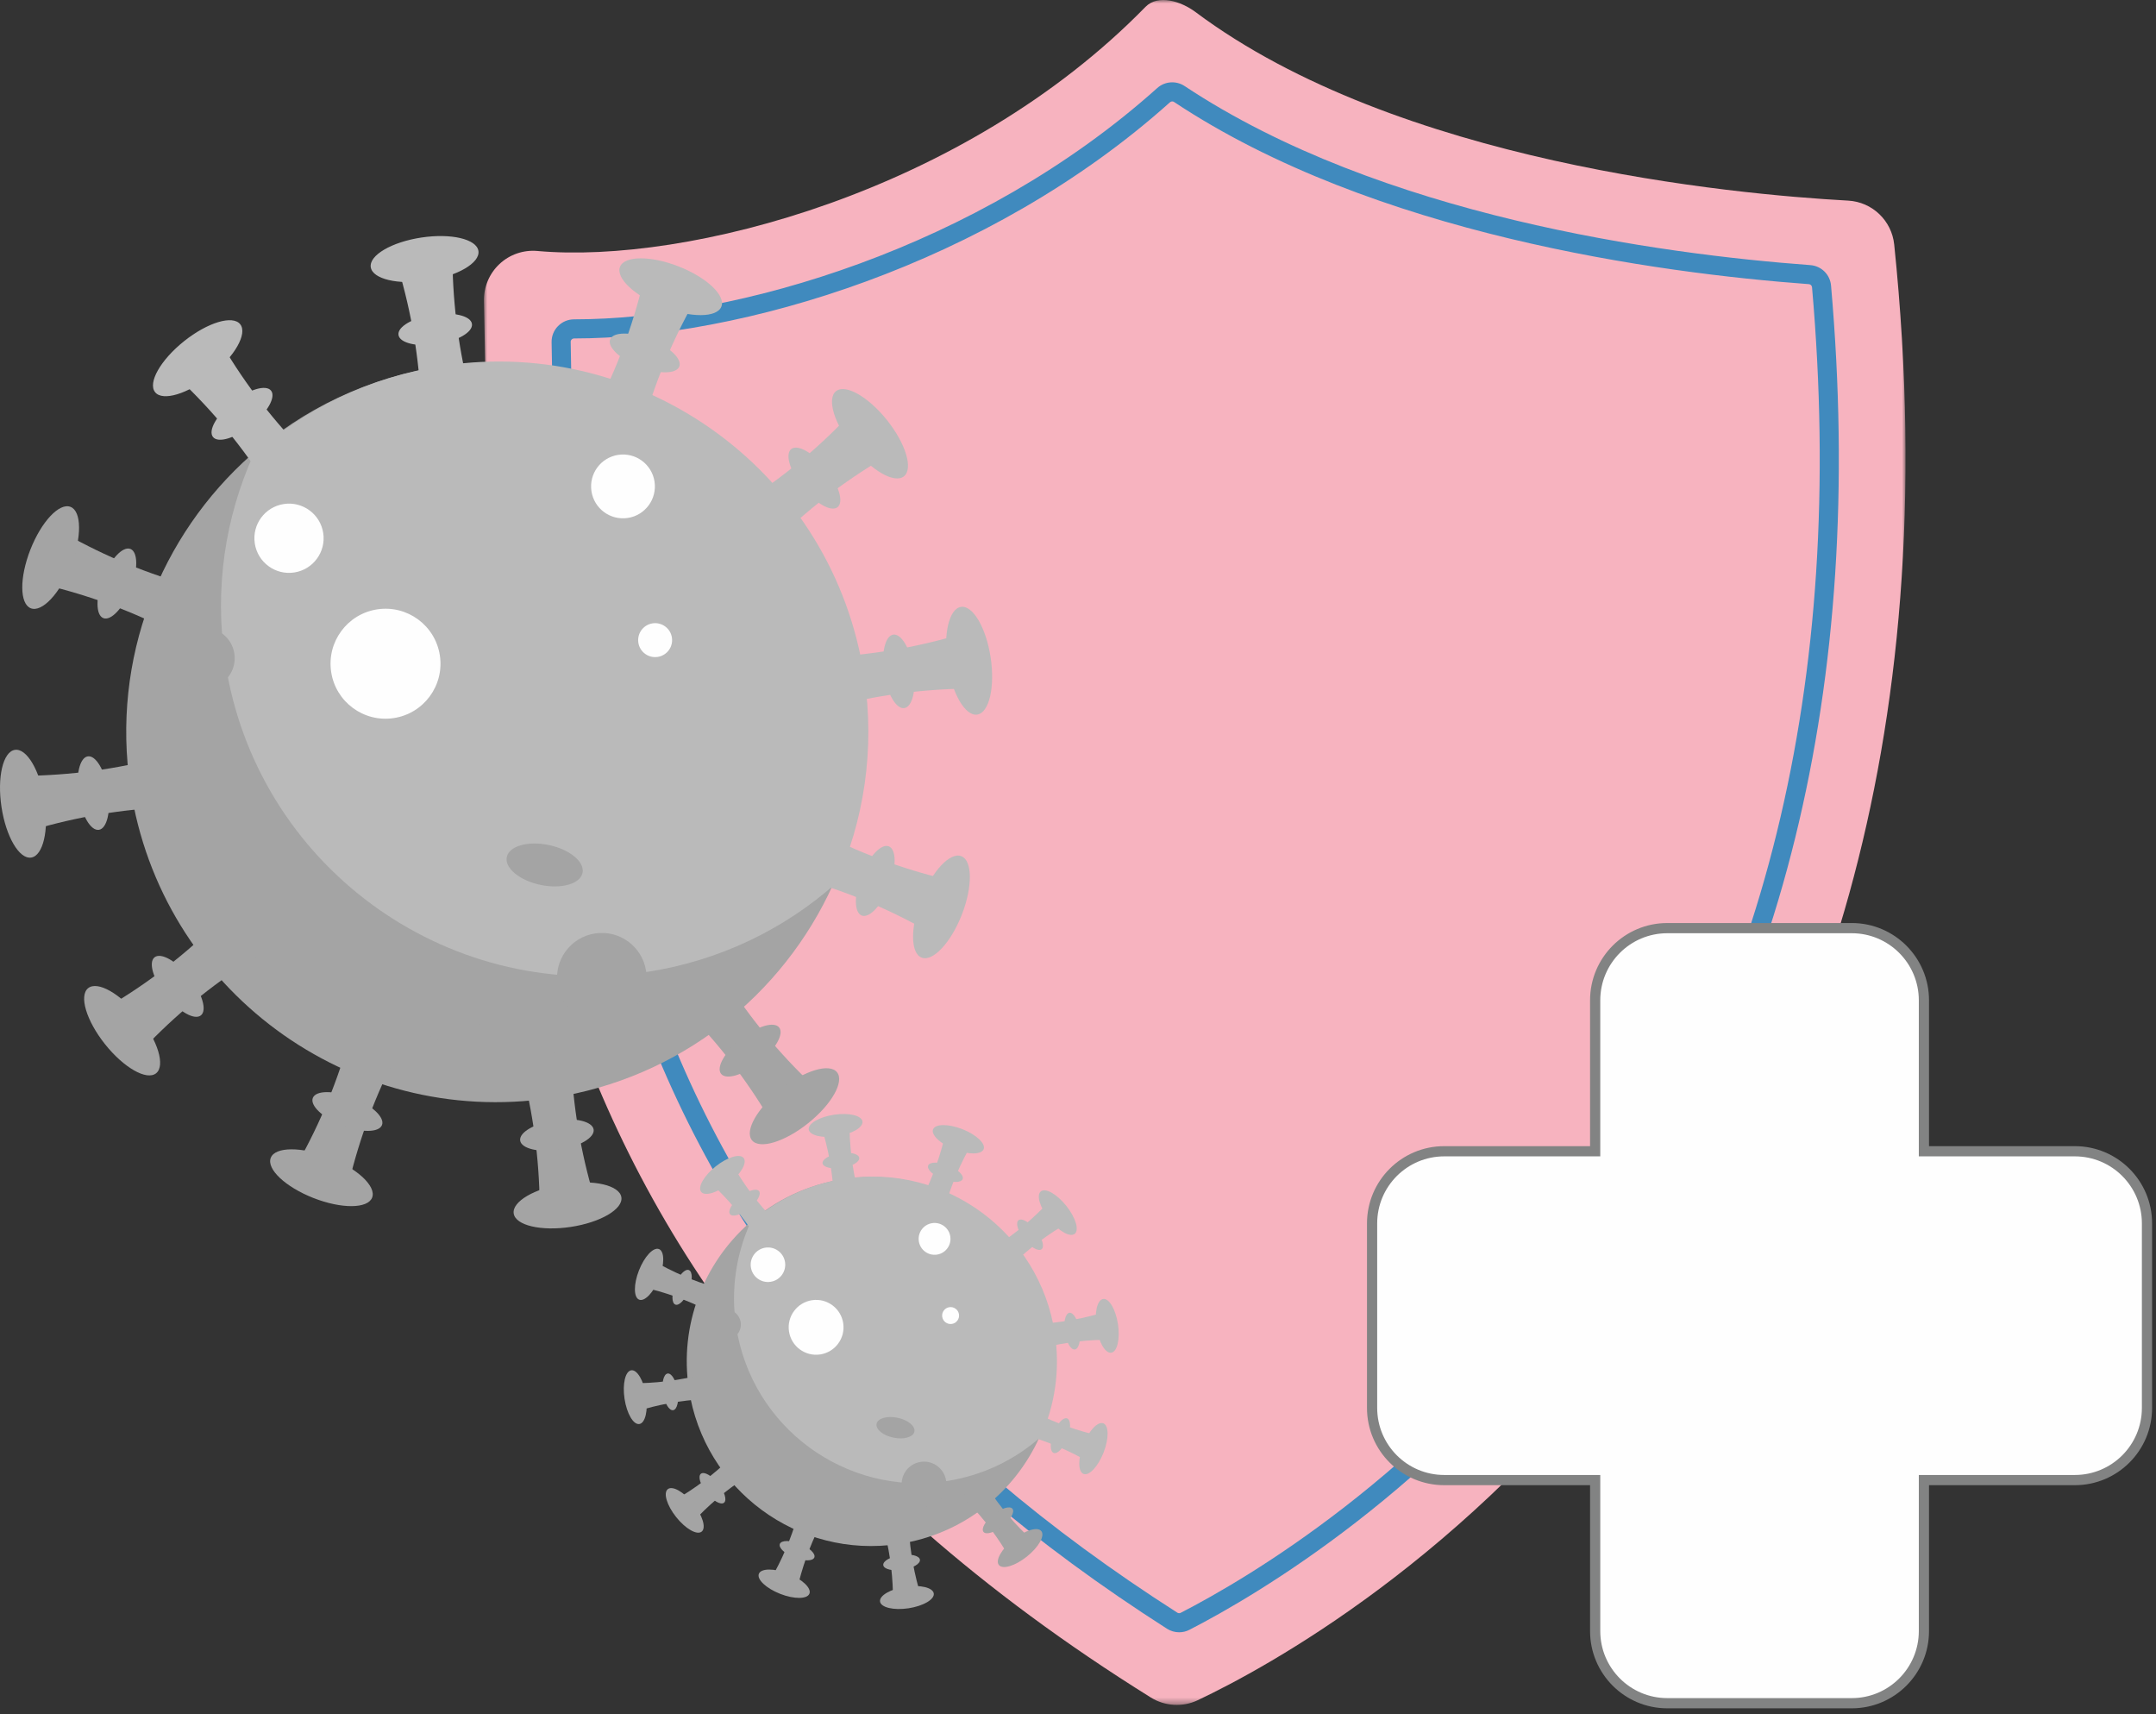 <?xml version="1.0" encoding="UTF-8"?>
<svg width="317px" height="252px" viewBox="0 0 317 252" version="1.1" xmlns="http://www.w3.org/2000/svg" xmlns:xlink="http://www.w3.org/1999/xlink">
    <rect x="0" y="0" width="317" height="252" fill="#333333" stroke="none"/>
    <title>covid illustration</title>
    <defs>
        <polygon id="path-1" points="-1.42108547e-14 0 209.019 0 209.019 250.616 -1.42108547e-14 250.616"></polygon>
    </defs>
    <g id="desktop" stroke="none" stroke-width="1" fill="none" fill-rule="evenodd">
        <g id="category-page-mob" transform="translate(-22, -12900)">
            <g id="covid-illustration" transform="translate(22, 12900)">
                <g id="Group-3" transform="translate(71.155, 0)">
                    <mask id="mask-2" fill="white">
                        <use xlink:href="#path-1"></use>
                    </mask>
                    <g id="Clip-2"></g>
                    <path d="M2.283,38.811 C3.782,37.407 5.809,36.709 7.856,36.893 C29.743,38.862 70.579,28.318 97.269,1.01 C99.123,-0.886 102.5,0.185 104.625,1.773 C134.307,23.958 183.509,28.552 200.588,29.491 C204.121,29.685 206.989,32.426 207.353,35.945 C222.886,185.966 125.208,240.328 104.951,249.925 C102.736,250.973 100.128,250.821 98.049,249.525 C-2.918,186.635 1.401,104.847 -1.42108547e-14,44.246 C-0.043,42.192 0.784,40.215 2.283,38.811" id="Fill-1" fill="#F7B3BF" mask="url(#mask-2)"></path>
                </g>
                <path d="M173.373,239.94 C172.749,239.94 172.127,239.765 171.586,239.418 C132.704,214.563 107.355,184.832 94.094,148.528 C82.26,116.131 81.682,83.209 81.172,54.164 L81.102,50.302 C81.087,49.411 81.421,48.57 82.045,47.935 C82.673,47.295 83.515,46.942 84.415,46.942 C108.213,46.942 143.938,36.43 170.149,12.944 C171.269,11.94 172.926,11.82 174.18,12.652 C203.005,31.778 244.191,37.351 266.175,38.971 C267.797,39.091 269.079,40.357 269.221,41.979 C274.372,100.745 262.137,150.454 232.856,189.725 C210.975,219.071 185.022,234.364 174.879,239.576 L174.879,239.577 C174.407,239.819 173.89,239.94 173.373,239.94 M172.352,14.907 C172.234,14.907 172.117,14.95 172.022,15.035 C145.26,39.015 108.748,49.75 84.435,49.75 C84.226,49.75 84.104,49.845 84.048,49.902 C83.983,49.967 83.906,50.082 83.909,50.25 L83.978,54.114 C84.485,82.939 85.059,115.61 96.73,147.564 C109.773,183.269 134.753,212.541 173.099,237.053 C173.25,237.149 173.44,237.161 173.596,237.08 C183.565,231.956 209.075,216.922 230.606,188.047 C259.462,149.345 271.513,100.283 266.425,42.225 C266.403,41.979 266.211,41.789 265.968,41.77 C243.71,40.131 201.986,34.471 172.628,14.992 C172.543,14.935 172.447,14.907 172.352,14.907" id="Fill-4" fill="#408ABE"></path>
                <path d="M126.695,99.513 C128.321,110.276 126.673,120.77 122.497,129.999 C115.155,146.246 99.985,158.54 81.065,161.399 C51.37,165.886 23.663,145.452 19.176,115.758 C16.316,96.826 23.581,78.701 36.933,66.875 C44.517,60.17 54.057,55.495 64.819,53.87 C94.502,49.385 122.209,69.818 126.695,99.513" id="Fill-6" fill="#A4A4A4"></path>
                <path d="M26.907,93.739 L29.73,86.544 C23.078,84.852 16.736,82.366 10.706,79.086 L7.886,86.281 C14.536,87.973 20.879,90.46 26.907,93.739" id="Fill-8" fill="#A4A4A4"></path>
                <path d="M10.372,74.508 C12.019,75.152 12.045,79.013 10.429,83.13 C8.818,87.245 6.174,90.059 4.528,89.413 C2.879,88.768 2.856,84.908 4.467,80.792 C6.082,76.675 8.725,73.862 10.372,74.508" id="Fill-10" fill="#A4A4A4"></path>
                <path d="M19.179,80.692 C20.3,81.133 20.32,83.765 19.219,86.574 C18.117,89.382 16.314,91.301 15.192,90.862 C14.068,90.42 14.05,87.788 15.151,84.979 C16.251,82.172 18.054,80.252 19.179,80.692" id="Fill-12" fill="#A4A4A4"></path>
                <path d="M26.126,118.616 L24.973,110.973 C18.367,112.834 11.63,113.851 4.768,114.026 L5.925,121.667 C12.53,119.808 19.267,118.789 26.126,118.616" id="Fill-14" fill="#A4A4A4"></path>
                <path d="M2.192,110.227 C3.938,109.963 5.892,113.293 6.552,117.666 C7.214,122.036 6.33,125.796 4.582,126.059 C2.833,126.324 0.881,122.992 0.219,118.623 C-0.441,114.252 0.44,110.492 2.192,110.227" id="Fill-16" fill="#A4A4A4"></path>
                <path d="M12.911,111.181 C14.101,111.003 15.436,113.273 15.884,116.256 C16.334,119.238 15.733,121.801 14.541,121.981 C13.348,122.161 12.017,119.89 11.567,116.908 C11.114,113.927 11.717,111.363 12.911,111.181" id="Fill-18" fill="#A4A4A4"></path>
                <path d="M37.888,140.551 L33.068,134.51 C28.277,139.424 22.953,143.672 17.099,147.255 L21.921,153.293 C26.709,148.381 32.035,144.131 37.888,140.551" id="Fill-20" fill="#A4A4A4"></path>
                <path d="M12.966,145.253 C14.346,144.151 17.703,146.058 20.462,149.514 C23.22,152.968 24.335,156.665 22.951,157.768 C21.57,158.872 18.213,156.963 15.455,153.51 C12.698,150.053 11.581,146.358 12.966,145.253" id="Fill-22" fill="#A4A4A4"></path>
                <path d="M22.725,140.719 C23.668,139.97 25.957,141.27 27.838,143.628 C29.72,145.984 30.48,148.505 29.537,149.257 C28.594,150.009 26.305,148.708 24.423,146.35 C22.543,143.995 21.781,141.474 22.725,140.719" id="Fill-24" fill="#A4A4A4"></path>
                <path d="M59.042,153.665 L51.847,150.844 C50.154,157.494 47.669,163.836 44.389,169.866 L51.584,172.686 C53.275,166.035 55.763,159.693 59.042,153.665" id="Fill-26" fill="#A4A4A4"></path>
                <path d="M39.809,170.198 C40.452,168.553 44.314,168.527 48.431,170.141 C52.547,171.753 55.361,174.397 54.715,176.044 C54.071,177.691 50.208,177.716 46.093,176.105 C41.977,174.49 39.163,171.849 39.809,170.198" id="Fill-28" fill="#A4A4A4"></path>
                <path d="M45.994,161.392 C46.435,160.272 49.069,160.253 51.876,161.354 C54.684,162.455 56.604,164.257 56.164,165.381 C55.723,166.505 53.09,166.522 50.282,165.421 C47.475,164.321 45.555,162.517 45.994,161.392" id="Fill-30" fill="#A4A4A4"></path>
                <path d="M83.918,154.446 L76.275,155.6 C78.138,162.205 79.153,168.942 79.329,175.802 L86.968,174.648 C85.109,168.042 84.091,161.306 83.918,154.446" id="Fill-32" fill="#A4A4A4"></path>
                <path d="M75.53,178.381 C75.266,176.634 78.596,174.68 82.967,174.021 C87.338,173.359 91.098,174.242 91.362,175.99 C91.628,177.738 88.295,179.691 83.923,180.353 C79.552,181.014 75.795,180.131 75.53,178.381" id="Fill-34" fill="#A4A4A4"></path>
                <path d="M76.481,167.662 C76.303,166.471 78.575,165.139 81.556,164.689 C84.54,164.237 87.103,164.838 87.283,166.032 C87.464,167.225 85.191,168.557 82.208,169.008 C79.229,169.458 76.664,168.855 76.481,167.662" id="Fill-36" fill="#A4A4A4"></path>
                <path d="M105.853,142.684 L99.81,147.504 C104.725,152.295 108.973,157.62 112.557,163.473 L118.594,158.653 C113.682,153.863 109.433,148.539 105.853,142.684" id="Fill-38" fill="#A4A4A4"></path>
                <path d="M110.554,167.607 C109.452,166.226 111.36,162.868 114.815,160.112 C118.271,157.354 121.969,156.238 123.069,157.619 C124.176,159.001 122.265,162.36 118.811,165.117 C115.355,167.875 111.661,168.99 110.554,167.607" id="Fill-40" fill="#A4A4A4"></path>
                <path d="M106.021,157.848 C105.27,156.905 106.572,154.616 108.928,152.735 C111.286,150.853 113.808,150.091 114.56,151.034 C115.312,151.977 114.011,154.268 111.652,156.148 C109.296,158.03 106.775,158.789 106.021,157.848" id="Fill-42" fill="#A4A4A4"></path>
                <path d="M127.057,99.403 C128.683,110.166 127.035,120.66 122.859,129.889 C115.288,136.604 105.735,141.268 94.996,142.891 C65.302,147.377 37.593,126.943 33.108,97.248 C31.481,86.486 33.13,75.992 37.295,66.765 C44.879,60.059 54.419,55.385 65.181,53.76 C94.864,49.275 122.571,69.708 127.057,99.403" id="Fill-44" fill="#BABABA"></path>
                <path d="M34.458,96.079 C34.829,98.532 33.141,100.819 30.689,101.19 C28.236,101.561 25.948,99.873 25.577,97.421 C25.207,94.968 26.894,92.681 29.347,92.311 C31.799,91.939 34.088,93.627 34.458,96.079" id="Fill-46" fill="#A4A4A4"></path>
                <path d="M71.069,147.364 C71.49,150.143 69.576,152.736 66.797,153.156 C64.018,153.576 61.425,151.664 61.005,148.885 C60.585,146.105 62.498,143.512 65.276,143.093 C68.055,142.673 70.649,144.585 71.069,147.364" id="Fill-48" fill="#A4A4A4"></path>
                <path d="M47.525,78.36 C47.945,81.139 46.032,83.733 43.253,84.153 C40.474,84.573 37.881,82.66 37.461,79.88 C37.041,77.102 38.954,74.508 41.732,74.089 C44.511,73.668 47.105,75.581 47.525,78.36" id="Fill-50" fill="#FEFEFE"></path>
                <path d="M96.237,70.8 C96.624,73.362 94.861,75.752 92.3,76.139 C89.738,76.525 87.348,74.763 86.961,72.202 C86.574,69.64 88.337,67.25 90.898,66.863 C93.46,66.476 95.85,68.239 96.237,70.8" id="Fill-52" fill="#FEFEFE"></path>
                <path d="M93.868,71.157 C94.057,72.41 93.195,73.58 91.941,73.769 C90.687,73.958 89.518,73.096 89.328,71.843 C89.139,70.589 90.001,69.42 91.256,69.23 C92.508,69.04 93.679,69.904 93.868,71.157" id="Fill-54" fill="#FEFEFE"></path>
                <path d="M98.792,93.725 C98.998,95.088 98.06,96.359 96.698,96.565 C95.335,96.771 94.063,95.833 93.857,94.47 C93.652,93.108 94.59,91.836 95.952,91.63 C97.315,91.425 98.587,92.362 98.792,93.725" id="Fill-56" fill="#FEFEFE"></path>
                <path d="M64.675,96.357 C65.341,100.772 62.304,104.89 57.89,105.557 C53.476,106.224 49.357,103.186 48.691,98.772 C48.024,94.358 51.061,90.239 55.475,89.572 C59.89,88.906 64.009,91.944 64.675,96.357" id="Fill-58" fill="#FEFEFE"></path>
                <path d="M85.649,128.308 C85.311,129.925 82.544,130.717 79.469,130.074 C76.395,129.433 74.177,127.599 74.514,125.981 C74.852,124.364 77.619,123.573 80.694,124.216 C83.768,124.858 85.987,126.689 85.649,128.308" id="Fill-60" fill="#A4A4A4"></path>
                <path d="M94.995,142.74 C95.538,146.337 93.064,149.693 89.467,150.236 C85.87,150.779 82.515,148.304 81.971,144.707 C81.428,141.111 83.903,137.755 87.499,137.212 C91.096,136.668 94.452,139.143 94.995,142.74" id="Fill-62" fill="#A4A4A4"></path>
                <path d="M61.957,60.826 L69.598,59.672 C67.738,53.063 66.721,46.328 66.545,39.467 L58.904,40.621 C60.765,47.228 61.783,53.963 61.957,60.826" id="Fill-64" fill="#BABABA"></path>
                <path d="M70.345,36.888 C70.609,38.637 67.278,40.589 62.906,41.249 C58.536,41.909 54.778,41.028 54.513,39.28 C54.25,37.53 57.578,35.578 61.95,34.918 C66.322,34.257 70.08,35.138 70.345,36.888" id="Fill-66" fill="#BABABA"></path>
                <path d="M69.391,47.607 C69.571,48.8 67.299,50.132 64.317,50.582 C61.335,51.033 58.771,50.431 58.591,49.239 C58.411,48.046 60.683,46.714 63.664,46.263 C66.646,45.813 69.21,46.414 69.391,47.607" id="Fill-68" fill="#BABABA"></path>
                <path d="M40.023,72.587 L46.064,67.766 C41.148,62.976 36.9,57.652 33.318,51.796 L27.278,56.617 C32.191,61.408 36.441,66.732 40.023,72.587" id="Fill-70" fill="#BABABA"></path>
                <path d="M35.319,47.663 C36.423,49.044 34.515,52.402 31.06,55.159 C27.604,57.917 23.907,59.032 22.805,57.649 C21.701,56.268 23.609,52.91 27.064,50.153 C30.519,47.394 34.215,46.28 35.319,47.663" id="Fill-72" fill="#BABABA"></path>
                <path d="M39.853,57.422 C40.604,58.366 39.303,60.655 36.946,62.537 C34.59,64.417 32.067,65.179 31.315,64.236 C30.563,63.293 31.864,61.003 34.222,59.122 C36.579,57.241 39.099,56.481 39.853,57.422" id="Fill-74" fill="#BABABA"></path>
                <path d="M118.969,121.53 L116.144,128.726 C122.796,130.417 129.138,132.905 135.168,136.183 L137.987,128.988 C131.337,127.296 124.995,124.812 118.969,121.53" id="Fill-76" fill="#BABABA"></path>
                <path d="M135.501,140.764 C133.856,140.118 133.83,136.258 135.444,132.142 C137.057,128.026 139.701,125.211 141.346,125.856 C142.995,126.5 143.018,130.364 141.409,134.479 C139.792,138.596 137.15,141.409 135.501,140.764" id="Fill-78" fill="#BABABA"></path>
                <path d="M126.696,134.578 C125.573,134.137 125.556,131.505 126.656,128.697 C127.758,125.889 129.562,123.968 130.683,124.409 C131.807,124.849 131.825,127.485 130.724,130.291 C129.623,133.098 127.82,135.018 126.696,134.578" id="Fill-80" fill="#BABABA"></path>
                <path d="M119.75,96.652 L120.901,104.297 C127.508,102.435 134.245,101.418 141.105,101.244 L139.95,93.602 C133.343,95.462 126.608,96.481 119.75,96.652" id="Fill-82" fill="#BABABA"></path>
                <path d="M143.684,105.043 C141.937,105.308 139.982,101.977 139.323,97.606 C138.661,93.235 139.544,89.475 141.292,89.21 C143.042,88.945 144.994,92.278 145.657,96.647 C146.315,101.021 145.434,104.776 143.684,105.043" id="Fill-84" fill="#BABABA"></path>
                <path d="M132.965,104.089 C131.772,104.269 130.44,101.998 129.989,99.016 C129.539,96.033 130.142,93.467 131.334,93.287 C132.528,93.108 133.86,95.38 134.309,98.363 C134.76,101.345 134.159,103.907 132.965,104.089" id="Fill-86" fill="#BABABA"></path>
                <path d="M107.987,74.718 L112.806,80.764 C117.597,75.848 122.923,71.597 128.775,68.015 L123.957,61.977 C119.164,66.891 113.84,71.141 107.987,74.718" id="Fill-88" fill="#BABABA"></path>
                <path d="M132.909,70.017 C131.528,71.121 128.17,69.213 125.413,65.758 C122.655,62.302 121.54,58.605 122.921,57.502 C124.303,56.396 127.659,58.308 130.422,61.76 C133.179,65.218 134.292,68.912 132.909,70.017" id="Fill-90" fill="#BABABA"></path>
                <path d="M123.15,74.551 C122.208,75.302 119.918,74.002 118.037,71.645 C116.155,69.287 115.393,66.763 116.336,66.011 C117.281,65.26 119.573,66.561 121.452,68.92 C123.333,71.276 124.094,73.796 123.15,74.551" id="Fill-92" fill="#BABABA"></path>
                <path d="M86.832,61.603 L94.029,64.429 C95.719,57.776 98.208,51.432 101.485,45.404 L94.293,42.584 C92.599,49.235 90.113,55.578 86.832,61.603" id="Fill-94" fill="#BABABA"></path>
                <path d="M106.066,45.071 C105.422,46.717 101.559,46.743 97.444,45.129 C93.328,43.516 90.513,40.872 91.158,39.226 C91.803,37.578 95.666,37.555 99.782,39.164 C103.9,40.78 106.71,43.422 106.066,45.071" id="Fill-96" fill="#BABABA"></path>
                <path d="M99.881,53.877 C99.44,54.999 96.807,55.017 93.999,53.917 C91.192,52.815 89.268,51.011 89.71,49.888 C90.153,48.766 92.785,48.746 95.595,49.849 C98.401,50.95 100.321,52.751 99.881,53.877" id="Fill-98" fill="#BABABA"></path>
                <path d="M305.067,169.231 L282.876,169.231 L282.876,147.04 C282.876,141.181 278.126,136.432 272.268,136.432 L245.148,136.432 C239.289,136.432 234.54,141.181 234.54,147.04 L234.54,169.231 L212.349,169.231 C206.49,169.231 201.741,173.98 201.741,179.839 L201.741,206.959 C201.741,212.818 206.49,217.567 212.349,217.567 L234.54,217.567 L234.54,239.758 C234.54,245.617 239.289,250.366 245.148,250.366 L272.268,250.366 C278.126,250.366 282.876,245.617 282.876,239.758 L282.876,217.567 L305.067,217.567 C310.926,217.567 315.675,212.818 315.675,206.959 L315.675,179.839 C315.675,173.98 310.926,169.231 305.067,169.231" id="Fill-100" fill="#FEFEFE"></path>
                <path d="M305.067,169.231 L282.876,169.231 L282.876,147.04 C282.876,141.181 278.126,136.432 272.268,136.432 L245.148,136.432 C239.289,136.432 234.54,141.181 234.54,147.04 L234.54,169.231 L212.349,169.231 C206.49,169.231 201.741,173.98 201.741,179.839 L201.741,206.959 C201.741,212.818 206.49,217.567 212.349,217.567 L234.54,217.567 L234.54,239.758 C234.54,245.617 239.289,250.366 245.148,250.366 L272.268,250.366 C278.126,250.366 282.876,245.617 282.876,239.758 L282.876,217.567 L305.067,217.567 C310.926,217.567 315.675,212.818 315.675,206.959 L315.675,179.839 C315.675,173.98 310.926,169.231 305.067,169.231 Z" id="Stroke-102" stroke="#828383" stroke-width="1.5"></path>
                <path d="M154.918,196.083 C155.729,201.452 154.907,206.687 152.824,211.29 C149.161,219.396 141.594,225.528 132.156,226.954 C117.343,229.193 103.522,218.999 101.283,204.186 C99.857,194.742 103.481,185.701 110.141,179.802 C113.924,176.457 118.683,174.125 124.052,173.314 C138.859,171.077 152.68,181.27 154.918,196.083" id="Fill-104" fill="#A4A4A4"></path>
                <path d="M105.14,193.203 L106.548,189.614 C103.23,188.77 100.066,187.53 97.058,185.893 L95.652,189.482 C98.969,190.327 102.133,191.567 105.14,193.203" id="Fill-106" fill="#A4A4A4"></path>
                <path d="M96.892,183.61 C97.714,183.931 97.727,185.858 96.921,187.911 C96.117,189.964 94.798,191.368 93.976,191.045 C93.155,190.723 93.142,188.798 93.947,186.745 C94.752,184.691 96.07,183.288 96.892,183.61" id="Fill-108" fill="#A4A4A4"></path>
                <path d="M101.285,186.695 C101.845,186.916 101.854,188.229 101.305,189.629 C100.755,191.03 99.856,191.988 99.296,191.768 C98.736,191.548 98.726,190.235 99.276,188.834 C99.824,187.433 100.724,186.475 101.285,186.695" id="Fill-110" fill="#A4A4A4"></path>
                <path d="M104.751,205.613 L104.176,201.8 C100.88,202.729 97.52,203.236 94.097,203.323 L94.674,207.135 C97.969,206.207 101.329,205.7 104.751,205.613" id="Fill-112" fill="#A4A4A4"></path>
                <path d="M92.811,201.428 C93.682,201.296 94.656,202.958 94.986,205.139 C95.316,207.319 94.875,209.195 94.003,209.326 C93.131,209.458 92.158,207.796 91.827,205.616 C91.498,203.436 91.937,201.561 92.811,201.428" id="Fill-114" fill="#A4A4A4"></path>
                <path d="M98.158,201.904 C98.752,201.815 99.417,202.947 99.641,204.436 C99.865,205.923 99.566,207.202 98.972,207.292 C98.376,207.381 97.712,206.248 97.488,204.761 C97.262,203.274 97.562,201.995 98.158,201.904" id="Fill-116" fill="#A4A4A4"></path>
                <path d="M110.618,216.555 L108.214,213.541 C105.824,215.993 103.168,218.112 100.247,219.899 L102.653,222.912 C105.042,220.46 107.698,218.341 110.618,216.555" id="Fill-118" fill="#A4A4A4"></path>
                <path d="M98.186,218.9 C98.875,218.35 100.549,219.301 101.925,221.026 C103.301,222.749 103.857,224.593 103.168,225.143 C102.478,225.694 100.804,224.742 99.428,223.019 C98.052,221.295 97.495,219.452 98.186,218.9" id="Fill-120" fill="#A4A4A4"></path>
                <path d="M103.054,216.638 C103.524,216.264 104.667,216.913 105.604,218.089 C106.543,219.265 106.922,220.522 106.452,220.897 C105.982,221.273 104.84,220.623 103.901,219.447 C102.963,218.273 102.583,217.015 103.054,216.638" id="Fill-122" fill="#A4A4A4"></path>
                <path d="M121.17,223.096 L117.58,221.69 C116.737,225.007 115.497,228.169 113.861,231.179 L117.449,232.584 C118.294,229.267 119.534,226.103 121.17,223.096" id="Fill-124" fill="#A4A4A4"></path>
                <path d="M111.576,231.344 C111.897,230.523 113.824,230.511 115.877,231.316 C117.93,232.12 119.334,233.439 119.012,234.26 C118.69,235.081 116.764,235.095 114.711,234.29 C112.658,233.485 111.254,232.168 111.576,231.344" id="Fill-126" fill="#A4A4A4"></path>
                <path d="M114.661,226.951 C114.882,226.392 116.195,226.383 117.595,226.932 C118.996,227.482 119.954,228.38 119.734,228.94 C119.514,229.501 118.201,229.51 116.8,228.96 C115.399,228.412 114.442,227.512 114.661,226.951" id="Fill-128" fill="#A4A4A4"></path>
                <path d="M133.58,223.486 L129.767,224.061 C130.697,227.357 131.203,230.717 131.291,234.139 L135.101,233.563 C134.174,230.268 133.667,226.908 133.58,223.486" id="Fill-130" fill="#A4A4A4"></path>
                <path d="M129.395,235.426 C129.263,234.554 130.924,233.58 133.105,233.251 C135.285,232.92 137.161,233.362 137.293,234.233 C137.425,235.105 135.762,236.079 133.582,236.41 C131.402,236.739 129.528,236.299 129.395,235.426" id="Fill-132" fill="#A4A4A4"></path>
                <path d="M129.87,230.079 C129.782,229.485 130.914,228.82 132.402,228.596 C133.89,228.371 135.169,228.67 135.258,229.265 C135.349,229.861 134.215,230.526 132.727,230.75 C131.24,230.975 129.961,230.674 129.87,230.079" id="Fill-134" fill="#A4A4A4"></path>
                <path d="M144.522,217.619 L141.508,220.023 C143.959,222.414 146.079,225.069 147.867,227.99 L150.878,225.585 C148.427,223.195 146.308,220.539 144.522,217.619" id="Fill-136" fill="#A4A4A4"></path>
                <path d="M146.866,230.051 C146.316,229.362 147.268,227.687 148.992,226.312 C150.715,224.936 152.56,224.379 153.109,225.069 C153.661,225.758 152.708,227.433 150.985,228.809 C149.261,230.185 147.418,230.741 146.866,230.051" id="Fill-138" fill="#A4A4A4"></path>
                <path d="M144.605,225.183 C144.23,224.713 144.88,223.571 146.055,222.632 C147.231,221.694 148.49,221.314 148.865,221.784 C149.24,222.254 148.591,223.397 147.414,224.335 C146.239,225.274 144.981,225.653 144.605,225.183" id="Fill-140" fill="#A4A4A4"></path>
                <path d="M155.098,196.029 C155.909,201.398 155.087,206.633 153.004,211.236 C149.227,214.586 144.462,216.913 139.105,217.722 C124.292,219.961 110.47,209.767 108.233,194.954 C107.422,189.585 108.244,184.351 110.321,179.748 C114.104,176.403 118.863,174.071 124.232,173.26 C139.039,171.023 152.86,181.216 155.098,196.029" id="Fill-142" fill="#BABABA"></path>
                <path d="M108.907,194.37 C109.092,195.593 108.25,196.735 107.027,196.919 C105.803,197.105 104.662,196.263 104.477,195.04 C104.292,193.816 105.134,192.675 106.358,192.49 C107.581,192.306 108.722,193.147 108.907,194.37" id="Fill-144" fill="#A4A4A4"></path>
                <path d="M127.17,219.953 C127.38,221.34 126.425,222.633 125.039,222.842 C123.653,223.052 122.359,222.098 122.149,220.711 C121.94,219.325 122.895,218.032 124.281,217.822 C125.667,217.613 126.961,218.566 127.17,219.953" id="Fill-146" fill="#A4A4A4"></path>
                <path d="M115.425,185.532 C115.634,186.919 114.68,188.212 113.294,188.421 C111.908,188.631 110.614,187.677 110.404,186.29 C110.195,184.905 111.15,183.611 112.536,183.401 C113.922,183.192 115.216,184.145 115.425,185.532" id="Fill-148" fill="#FEFEFE"></path>
                <path d="M139.724,181.76 C139.917,183.038 139.038,184.23 137.76,184.423 C136.482,184.616 135.29,183.736 135.097,182.459 C134.904,181.182 135.784,179.99 137.061,179.796 C138.338,179.603 139.531,180.482 139.724,181.76" id="Fill-150" fill="#FEFEFE"></path>
                <path d="M138.543,181.939 C138.637,182.564 138.207,183.148 137.582,183.242 C136.957,183.336 136.373,182.906 136.279,182.281 C136.184,181.656 136.614,181.072 137.24,180.978 C137.865,180.883 138.449,181.314 138.543,181.939" id="Fill-152" fill="#FEFEFE"></path>
                <path d="M140.999,193.196 C141.102,193.875 140.634,194.51 139.954,194.613 C139.275,194.716 138.64,194.248 138.538,193.568 C138.435,192.888 138.902,192.254 139.582,192.151 C140.262,192.048 140.896,192.517 140.999,193.196" id="Fill-154" fill="#FEFEFE"></path>
                <path d="M123.98,194.509 C124.312,196.711 122.797,198.766 120.596,199.098 C118.394,199.431 116.339,197.916 116.006,195.713 C115.674,193.512 117.189,191.458 119.391,191.125 C121.593,190.792 123.648,192.307 123.98,194.509" id="Fill-156" fill="#FEFEFE"></path>
                <path d="M134.443,210.447 C134.274,211.255 132.894,211.649 131.36,211.328 C129.827,211.008 128.72,210.094 128.888,209.286 C129.057,208.48 130.437,208.085 131.971,208.406 C133.505,208.726 134.612,209.641 134.443,210.447" id="Fill-158" fill="#A4A4A4"></path>
                <path d="M139.105,217.647 C139.376,219.441 138.141,221.115 136.347,221.386 C134.553,221.657 132.879,220.422 132.608,218.628 C132.337,216.834 133.572,215.16 135.366,214.889 C137.16,214.618 138.834,215.853 139.105,217.647" id="Fill-160" fill="#A4A4A4"></path>
                <path d="M122.624,176.785 L126.436,176.209 C125.508,172.913 125,169.553 124.913,166.13 L121.101,166.706 C122.03,170.002 122.537,173.362 122.624,176.785" id="Fill-162" fill="#BABABA"></path>
                <path d="M126.809,164.844 C126.941,165.717 125.279,166.69 123.098,167.02 C120.918,167.349 119.044,166.909 118.912,166.037 C118.78,165.164 120.441,164.191 122.621,163.861 C124.802,163.532 126.677,163.971 126.809,164.844" id="Fill-164" fill="#BABABA"></path>
                <path d="M126.333,170.191 C126.423,170.786 125.29,171.45 123.802,171.676 C122.314,171.9 121.036,171.6 120.945,171.005 C120.856,170.41 121.989,169.745 123.476,169.521 C124.964,169.296 126.243,169.596 126.333,170.191" id="Fill-166" fill="#BABABA"></path>
                <path d="M111.683,182.652 L114.697,180.247 C112.245,177.857 110.125,175.202 108.338,172.281 L105.325,174.685 C107.776,177.076 109.897,179.732 111.683,182.652" id="Fill-168" fill="#BABABA"></path>
                <path d="M109.336,170.219 C109.887,170.908 108.935,172.583 107.211,173.958 C105.487,175.335 103.643,175.891 103.094,175.201 C102.543,174.511 103.494,172.837 105.219,171.462 C106.941,170.085 108.785,169.529 109.336,170.219" id="Fill-170" fill="#BABABA"></path>
                <path d="M111.598,175.087 C111.973,175.558 111.324,176.7 110.148,177.639 C108.973,178.576 107.714,178.956 107.339,178.486 C106.964,178.016 107.613,176.873 108.789,175.935 C109.965,174.997 111.222,174.617 111.598,175.087" id="Fill-172" fill="#BABABA"></path>
                <path d="M151.064,207.067 L149.654,210.657 C152.973,211.5 156.137,212.741 159.144,214.377 L160.551,210.788 C157.234,209.943 154.07,208.704 151.064,207.067" id="Fill-174" fill="#BABABA"></path>
                <path d="M159.311,216.661 C158.491,216.339 158.477,214.413 159.283,212.36 C160.087,210.307 161.406,208.903 162.227,209.224 C163.049,209.546 163.061,211.473 162.258,213.526 C161.452,215.579 160.134,216.983 159.311,216.661" id="Fill-176" fill="#BABABA"></path>
                <path d="M154.918,213.575 C154.358,213.355 154.35,212.042 154.898,210.642 C155.448,209.241 156.347,208.282 156.907,208.502 C157.467,208.722 157.477,210.037 156.927,211.437 C156.378,212.837 155.479,213.794 154.918,213.575" id="Fill-178" fill="#BABABA"></path>
                <path d="M151.454,194.656 L152.029,198.469 C155.324,197.541 158.685,197.034 162.106,196.946 L161.53,193.135 C158.235,194.062 154.875,194.571 151.454,194.656" id="Fill-180" fill="#BABABA"></path>
                <path d="M163.393,198.842 C162.521,198.974 161.546,197.312 161.217,195.132 C160.887,192.952 161.328,191.076 162.2,190.943 C163.073,190.812 164.046,192.475 164.377,194.653 C164.706,196.836 164.266,198.709 163.393,198.842" id="Fill-182" fill="#BABABA"></path>
                <path d="M158.046,198.366 C157.451,198.456 156.787,197.323 156.561,195.835 C156.337,194.347 156.638,193.067 157.232,192.978 C157.828,192.888 158.493,194.022 158.716,195.509 C158.941,196.997 158.642,198.275 158.046,198.366" id="Fill-184" fill="#BABABA"></path>
                <path d="M145.586,183.715 L147.99,186.731 C150.38,184.279 153.036,182.158 155.956,180.371 L153.552,177.359 C151.162,179.811 148.505,181.93 145.586,183.715" id="Fill-186" fill="#BABABA"></path>
                <path d="M158.018,181.37 C157.329,181.921 155.654,180.969 154.279,179.245 C152.903,177.521 152.347,175.677 153.036,175.127 C153.725,174.575 155.399,175.529 156.777,177.251 C158.152,178.976 158.708,180.818 158.018,181.37" id="Fill-188" fill="#BABABA"></path>
                <path d="M153.15,183.631 C152.68,184.006 151.537,183.357 150.599,182.181 C149.661,181.005 149.281,179.746 149.751,179.371 C150.222,178.996 151.365,179.645 152.303,180.822 C153.241,181.998 153.621,183.255 153.15,183.631" id="Fill-190" fill="#BABABA"></path>
                <path d="M135.033,177.173 L138.623,178.583 C139.466,175.264 140.708,172.099 142.342,169.093 L138.755,167.686 C137.91,171.003 136.67,174.167 135.033,177.173" id="Fill-192" fill="#BABABA"></path>
                <path d="M144.627,168.926 C144.306,169.747 142.379,169.76 140.326,168.955 C138.273,168.15 136.869,166.832 137.19,166.01 C137.512,165.188 139.439,165.176 141.492,165.979 C143.546,166.786 144.949,168.103 144.627,168.926" id="Fill-194" fill="#BABABA"></path>
                <path d="M141.542,173.319 C141.322,173.879 140.008,173.887 138.607,173.339 C137.207,172.789 136.248,171.89 136.469,171.329 C136.689,170.77 138.002,170.76 139.404,171.31 C140.804,171.859 141.761,172.757 141.542,173.319" id="Fill-196" fill="#BABABA"></path>
            </g>
        </g>
    </g>
</svg>